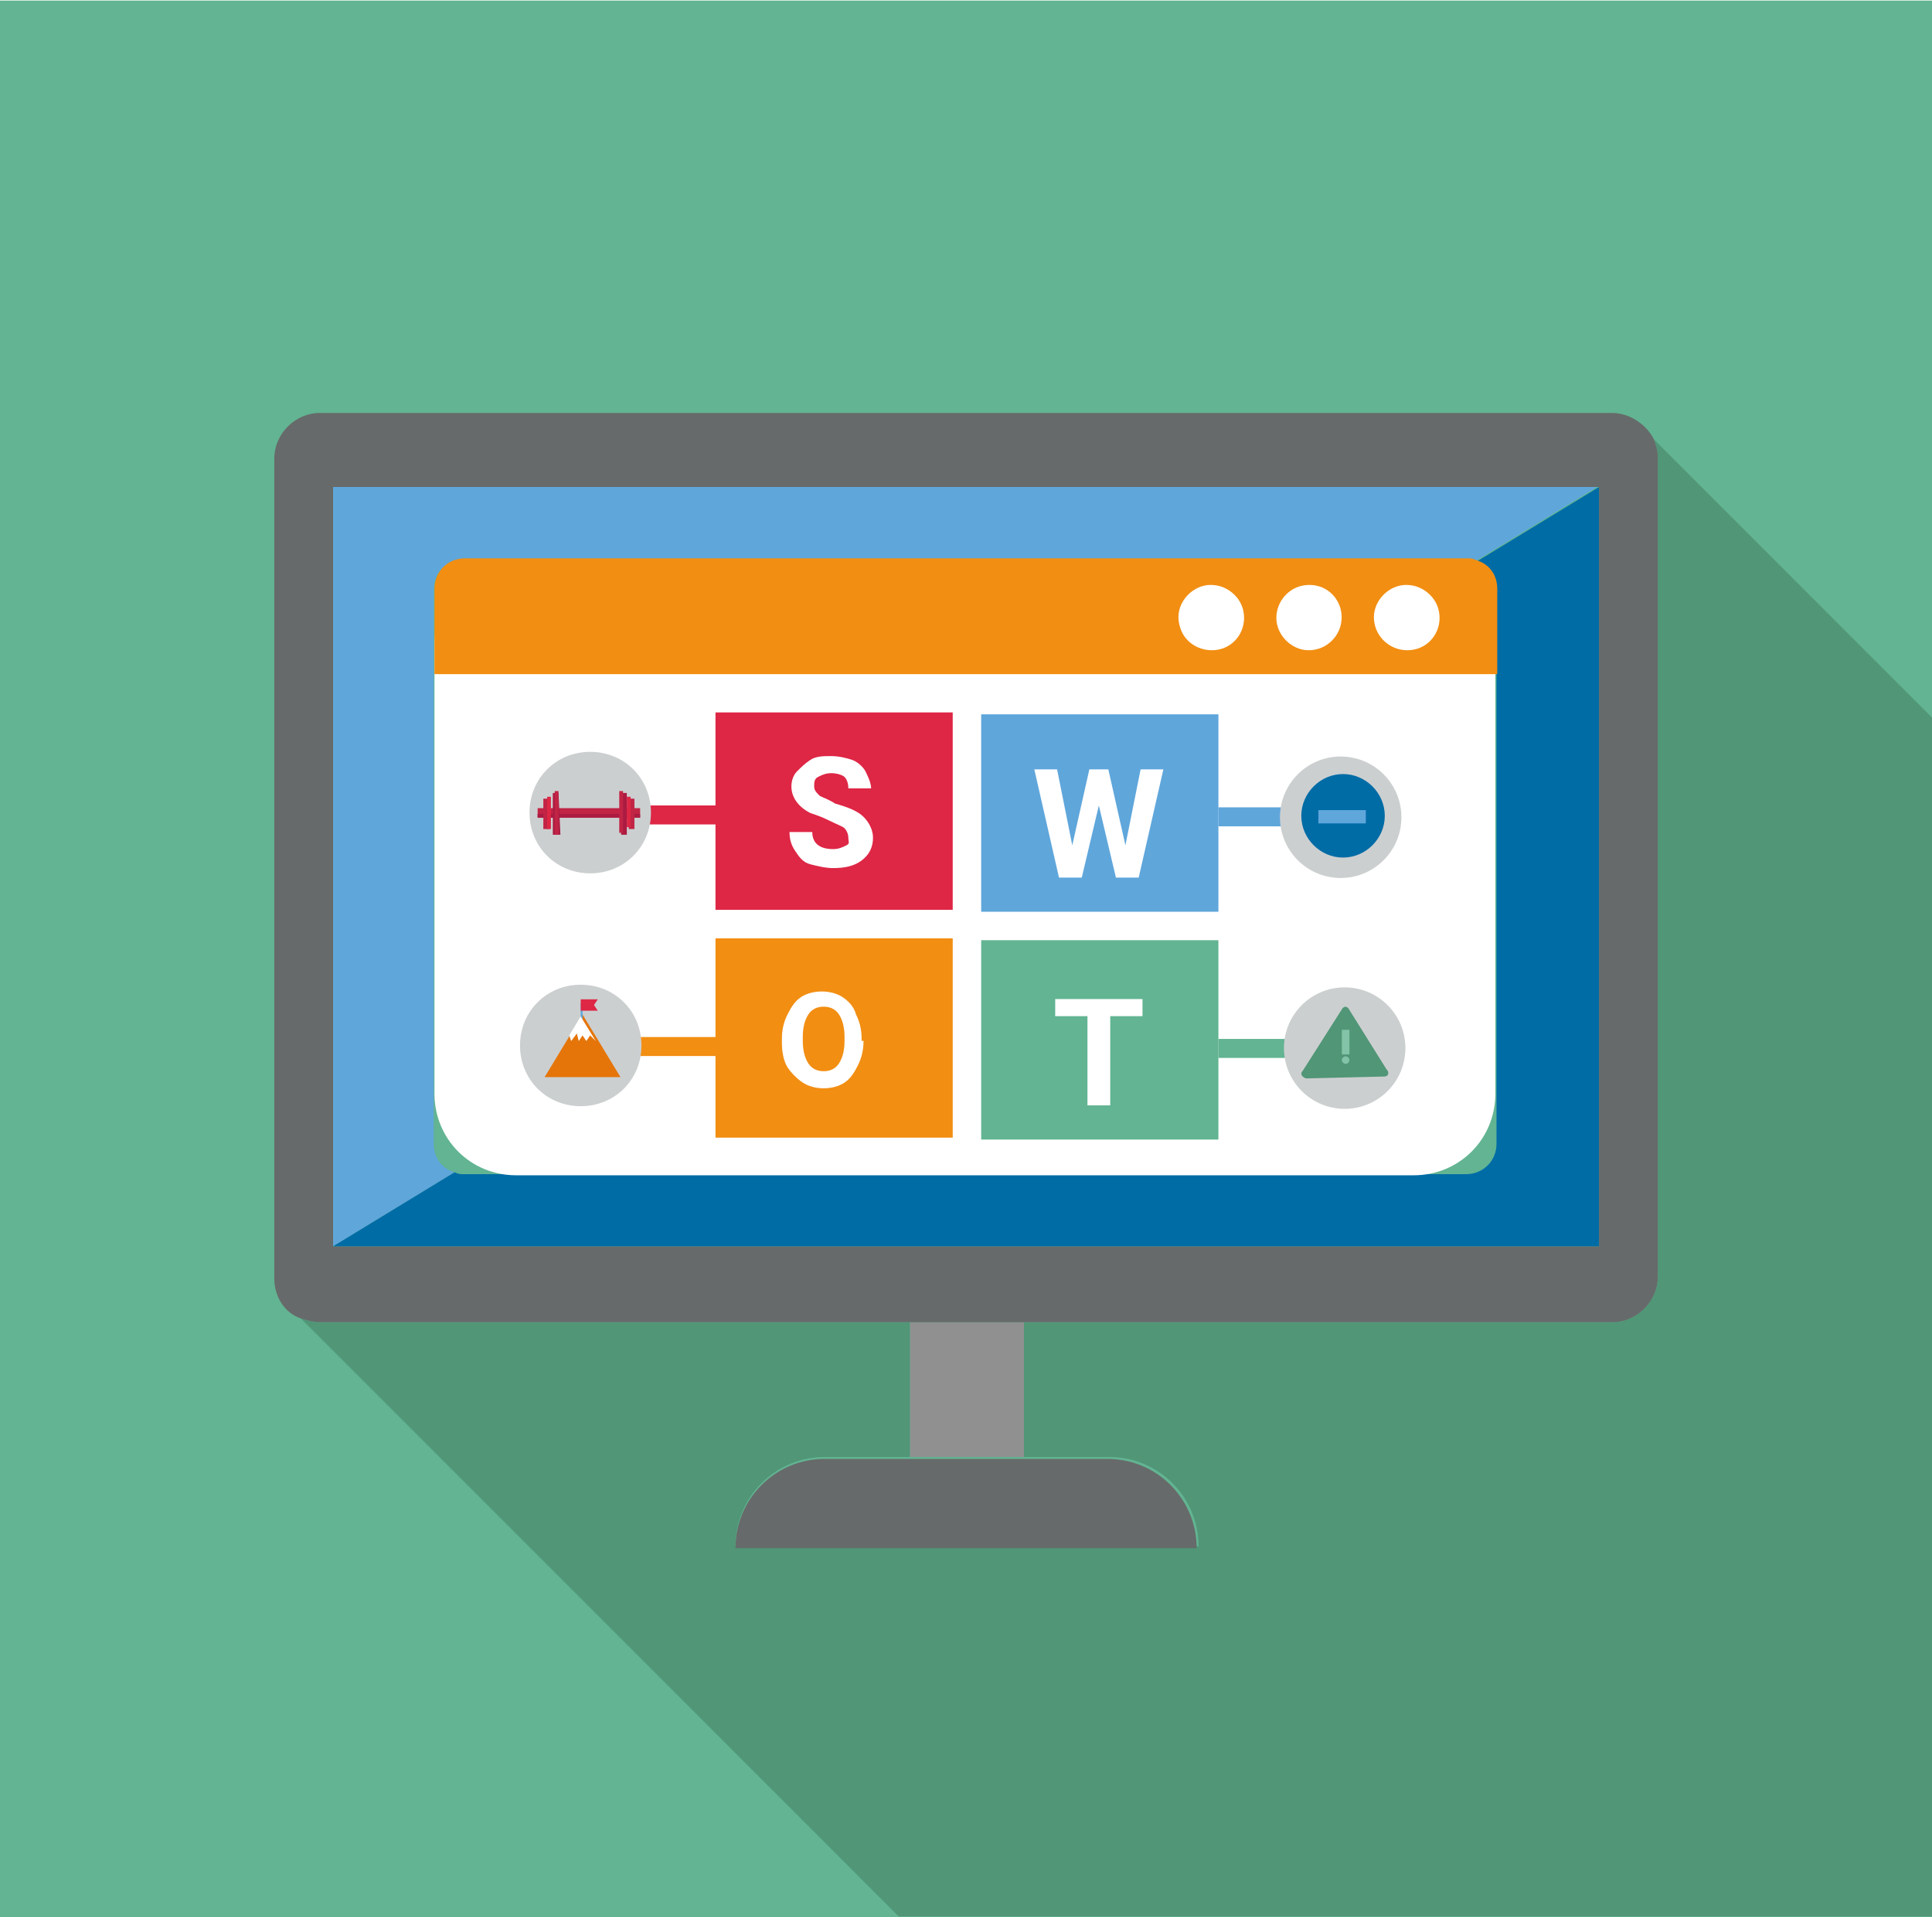 <?xml version="1.0" encoding="utf-8"?>
<!-- Generator: Adobe Illustrator 25.4.1, SVG Export Plug-In . SVG Version: 6.00 Build 0)  -->
<svg version="1.1" id="Layer_1" xmlns="http://www.w3.org/2000/svg" xmlns:xlink="http://www.w3.org/1999/xlink" x="0px" y="0px"
	 viewBox="0 0 101.8 101" style="enable-background:new 0 0 101.8 101;" xml:space="preserve">
<style type="text/css">
	.st0{fill:#7BB3E2;}
	.st1{fill:#E73E58;}
	.st2{fill:#6DBFA4;}
	.st3{fill:#F6A31D;}
	.st4{fill:#D5D8D9;}
	.st5{fill:#A3A3A2;}
	.st6{fill:#012428;}
	.st7{fill:#FFFFFF;}
	.st8{fill:#D35715;}
	.st9{fill:#118192;}
	.st10{fill:#F18831;}
	.st11{fill:#12ABC3;}
	.st12{fill:#10606E;}
	.st13{fill:#063B5A;}
	.st14{fill:#4678BC;}
	.st15{fill:#EFEFEF;}
	.st16{fill:#020203;}
	.st17{opacity:0;fill:#FFFFFF;}
	.st18{opacity:4.761905e-02;fill:#F9F8F9;}
	.st19{opacity:9.523810e-02;fill:#F2F1F2;}
	.st20{opacity:0.143;fill:#EBEAEB;}
	.st21{opacity:0.191;fill:#E4E3E4;}
	.st22{opacity:0.238;fill:#DEDCDD;}
	.st23{opacity:0.286;fill:#D7D6D6;}
	.st24{opacity:0.333;fill:#D1CFD0;}
	.st25{opacity:0.381;fill:#CBC9CA;}
	.st26{opacity:0.429;fill:#C5C3C3;}
	.st27{opacity:0.476;fill:#BFBDBD;}
	.st28{opacity:0.524;fill:#B9B7B7;}
	.st29{opacity:0.571;fill:#B3B1B1;}
	.st30{opacity:0.619;fill:#ACABAB;}
	.st31{opacity:0.667;fill:#A6A5A5;}
	.st32{opacity:0.714;fill:#A19FA0;}
	.st33{opacity:0.762;fill:#9B9A9A;}
	.st34{opacity:0.809;fill:#959495;}
	.st35{opacity:0.857;fill:#8F8F8F;}
	.st36{opacity:0.905;fill:#8A8A8A;}
	.st37{opacity:0.952;fill:#858585;}
	.st38{fill:#7F8080;}
	.st39{fill:#041214;}
	.st40{fill:#345154;}
	.st41{fill:#0E2D43;}
	.st42{fill:#5E799A;}
	.st43{fill:#D5D8CA;}
	.st44{fill:#FAC9B4;}
	.st45{fill:#F7B59E;}
	.st46{fill:#F9B148;}
	.st47{fill:#352F2D;}
	.st48{fill:#0B4853;}
	.st49{fill:#A1A2A2;}
	.st50{fill:#0C1F2E;}
	.st51{fill:#F9F9FA;}
	.st52{fill:#FBBA23;}
	.st53{fill:#7E1710;}
	.st54{fill:#77320F;}
	.st55{fill:#9F4216;}
	.st56{fill:#E12614;}
	.st57{fill:#7A7B7B;}
	.st58{fill:#A2D7E2;}
	.st59{fill:#EBEBE9;}
	.st60{fill:#CECDC9;}
	.st61{fill:#FAE03E;}
	.st62{fill:#BFBFBB;}
	.st63{fill:#A3A29B;}
	.st64{fill:#A5A39D;}
	.st65{fill:#B1B1AB;}
	.st66{fill:#FBB937;}
	.st67{fill:#717168;}
	.st68{fill:#98978F;}
	.st69{fill:#BFBEBA;}
	.st70{fill:#A6A49E;}
	.st71{fill:#7DBC56;}
	.st72{fill:#50A133;}
	.st73{fill:#B4B4AF;}
	.st74{fill:#B0B0A9;}
	.st75{fill:#5D5C55;}
	.st76{fill:#F3F3F1;}
	.st77{fill:#DBDCDA;}
	.st78{fill-rule:evenodd;clip-rule:evenodd;fill:#B1B1AB;}
	.st79{fill-rule:evenodd;clip-rule:evenodd;fill:#FFFFFF;}
	.st80{fill-rule:evenodd;clip-rule:evenodd;fill:#CECDC9;}
	.st81{fill-rule:evenodd;clip-rule:evenodd;fill:#717168;}
	.st82{fill:#E88B06;}
	.st83{fill:#2A7DB3;}
	.st84{fill:#5BA58A;}
	.st85{fill:#CF3A57;}
	.st86{fill:#F59F59;}
	.st87{fill:#5CA6D9;}
	.st88{fill:#2E7259;}
	.st89{opacity:0;}
	.st90{opacity:4.761905e-02;}
	.st91{fill:#F9F8F9;}
	.st92{opacity:9.523810e-02;}
	.st93{fill:#F2F1F2;}
	.st94{opacity:0.143;}
	.st95{fill:#EBEAEB;}
	.st96{opacity:0.191;}
	.st97{fill:#E4E3E4;}
	.st98{opacity:0.238;}
	.st99{fill:#DEDCDD;}
	.st100{opacity:0.286;}
	.st101{fill:#D7D6D6;}
	.st102{opacity:0.333;}
	.st103{fill:#D1CFD0;}
	.st104{opacity:0.381;}
	.st105{fill:#CBC9CA;}
	.st106{opacity:0.429;}
	.st107{fill:#C5C3C3;}
	.st108{opacity:0.476;}
	.st109{fill:#BFBDBD;}
	.st110{opacity:0.524;}
	.st111{fill:#B9B7B7;}
	.st112{opacity:0.571;}
	.st113{fill:#B3B1B1;}
	.st114{opacity:0.619;}
	.st115{fill:#ACABAB;}
	.st116{opacity:0.667;}
	.st117{fill:#A6A5A5;}
	.st118{opacity:0.714;}
	.st119{fill:#A19FA0;}
	.st120{opacity:0.762;}
	.st121{fill:#9B9A9A;}
	.st122{opacity:0.809;}
	.st123{fill:#959495;}
	.st124{opacity:0.857;}
	.st125{fill:#8F8F8F;}
	.st126{opacity:0.905;}
	.st127{fill:#8A8A8A;}
	.st128{opacity:0.952;}
	.st129{fill:#858585;}
	.st130{fill:#F8B881;}
	.st131{fill:#74C8D7;}
	.st132{fill:#E0E0E0;}
	.st133{fill:#F7A82E;}
	.st134{fill:#D17412;}
	.st135{fill:#1D5E90;}
	.st136{fill:#A8DAE8;}
	.st137{fill:#113854;}
	.st138{fill:#DB3C16;}
	.st139{fill:#EC632C;}
	.st140{fill:#E9F5F9;}
	.st141{fill:#42ACE2;}
	.st142{fill:#3D3E3E;}
	.st143{fill:#EC691D;}
	.st144{fill:#565F67;}
	.st145{fill:#D1D1D1;}
	.st146{fill:#F9BC91;}
	.st147{fill:#3D3D3D;}
	.st148{opacity:0.4;fill:#E7EFEF;}
	.st149{fill:#0093BD;}
	.st150{fill:#9CA4AB;}
	.st151{fill:#CAC9C2;}
	.st152{opacity:0.4;fill:#FFFFFF;}
	.st153{fill:#040409;}
	.st154{fill:#242424;}
	.st155{fill:#F5A268;}
	.st156{fill:#353432;}
	.st157{fill:#6C747B;}
	.st158{fill:#AAAAAB;}
	.st159{fill:#D6D7D7;}
	.st160{fill:#E2E3E5;}
	.st161{fill:#4D4C4A;}
	.st162{fill:#076C9B;}
	.st163{fill:#48515A;}
	.st164{fill:#717275;}
	.st165{fill:#A19E95;}
	.st166{fill:#343434;}
	.st167{fill:#F8C0AB;}
	.st168{fill:#F5A98C;}
	.st169{fill:#E5E5E4;}
	.st170{fill:#D0CECA;}
	.st171{fill:#F4985A;}
	.st172{fill:#F5A56D;}
	.st173{fill:#C47639;}
	.st174{fill:#2B2C2C;}
	.st175{fill:#F6A763;}
	.st176{fill:#B55217;}
	.st177{fill:#202A35;}
	.st178{fill:#DEE0E3;}
	.st179{fill:#F5A37E;}
	.st180{fill:#F8BC96;}
	.st181{fill:#74CBF4;}
	.st182{fill:#F8B88B;}
	.st183{fill:#EC691C;}
	.st184{fill:#FAC9A6;}
	.st185{fill:#057AB0;}
	.st186{fill:#4499D4;}
	.st187{fill:#4FBDED;}
	.st188{fill:#EFEEEE;}
	.st189{fill:#E0D181;}
	.st190{fill:#F7A428;}
	.st191{fill:#FFFFFB;}
	.st192{fill:#F4F3F4;}
	.st193{fill:#2C3741;}
	.st194{fill:#A2BEE5;}
	.st195{opacity:0.7;fill:#E44057;}
	.st196{opacity:0.7;fill:#6CBFA2;}
	.st197{opacity:0.7;fill:#F3A11F;}
	.st198{opacity:0.7;fill:#7AB2E0;}
	.st199{opacity:0.2;fill:#F3A11F;}
	.st200{opacity:0.23;fill:#E44057;}
	.st201{opacity:0.18;fill:#6DBFA4;}
	.st202{clip-path:url(#SVGID_00000147901597724736354610000014816039018938790820_);}
	.st203{fill:#E7B088;}
	.st204{fill:#DEA884;}
	.st205{fill:#F2C4A5;}
	.st206{fill:#7C7879;}
	.st207{fill:#393F4B;}
	.st208{fill:#1F232D;}
	.st209{fill:#1D1F25;}
	.st210{fill:#EAD4C1;}
	.st211{fill:#3F2717;}
	.st212{fill:#68452C;}
	.st213{fill:#6E4C36;}
	.st214{clip-path:url(#SVGID_00000125602787577707434550000001650927285053143686_);}
	.st215{fill:#DDB594;}
	.st216{fill:#DBBA9A;}
	.st217{fill:#EFCDA6;}
	.st218{fill:#ECCCB7;}
	.st219{fill:#F4D8C4;}
	.st220{fill:#FCEBDE;}
	.st221{fill:#797C7C;}
	.st222{fill:#EAEAEA;}
	.st223{opacity:0.2;fill:#FFFFFF;}
	.st224{fill:none;stroke:#E73E58;stroke-miterlimit:10;}
	.st225{fill:#BD2F52;}
	.st226{fill:none;stroke:#F6A31D;stroke-miterlimit:10;}
	.st227{fill:none;stroke:#7BB3E2;stroke-miterlimit:10;}
	.st228{fill:none;stroke:#6DBFA4;stroke-miterlimit:10;}
	.st229{fill:#8FCCB6;}
	.st230{fill:#C7C6C6;}
	.st231{fill:#FEFFFF;}
	.st232{fill:#DD7451;}
	.st233{opacity:0.11;}
	.st234{fill:#20272E;}
	.st235{fill:none;stroke:#3D4451;stroke-width:11.386;stroke-miterlimit:10;}
	.st236{fill:#C7DDEB;}
	.st237{fill:none;stroke:#3D4451;stroke-width:12.652;stroke-miterlimit:10;}
	.st238{fill:none;stroke:#3D4451;stroke-width:8.856;stroke-miterlimit:10;}
	.st239{fill:#3D4451;}
	.st240{fill:#7FB9C7;stroke:#3D4451;stroke-width:6.106;stroke-miterlimit:10;}
	.st241{fill:#FCC244;stroke:#3D4451;stroke-width:6.106;stroke-miterlimit:10;}
	.st242{fill:#EA504D;stroke:#3D4451;stroke-width:6.106;stroke-miterlimit:10;}
	.st243{fill:#ECEEF1;}
	.st244{filter:url(#Adobe_OpacityMaskFilter);}
	.st245{filter:url(#Adobe_OpacityMaskFilter_00000096020418288304245120000004257589512073797528_);}
	
		.st246{mask:url(#SVGID_00000059281930846109577490000016573353155393813888_);fill:url(#SVGID_00000115516434468625994860000011230294474830860429_);}
	.st247{fill:url(#SVGID_00000165923014506126501140000000752729672816134831_);}
	.st248{filter:url(#Adobe_OpacityMaskFilter_00000072990580597937960920000007715734931777753224_);}
	.st249{filter:url(#Adobe_OpacityMaskFilter_00000127737063125032623090000018415453576500422811_);}
	
		.st250{mask:url(#SVGID_00000141423759340422531920000009197895492692155274_);fill:url(#SVGID_00000076571474720230461990000000725572088249873327_);}
	.st251{fill:url(#SVGID_00000018195595889278495020000015634568027432034434_);}
	.st252{filter:url(#Adobe_OpacityMaskFilter_00000127739388693293920770000014600258202537438134_);}
	.st253{filter:url(#Adobe_OpacityMaskFilter_00000177481414845046980520000003769412713280827022_);}
	
		.st254{mask:url(#SVGID_00000096025816135013165950000014641212404276259222_);fill:url(#SVGID_00000049917905350671173860000009070341152124694707_);}
	.st255{fill:url(#SVGID_00000165946966115404564990000010212262455628641437_);}
	.st256{fill:url(#SVGID_00000104681686804549506070000000724653172544995740_);}
	.st257{fill:url(#SVGID_00000183953250470896284640000008326313308743564441_);}
	.st258{filter:url(#Adobe_OpacityMaskFilter_00000166646137010047700770000016712988252851949224_);}
	.st259{filter:url(#Adobe_OpacityMaskFilter_00000124865134057082018800000016282262507039547830_);}
	
		.st260{mask:url(#SVGID_00000178911547214823765680000018062060985787843717_);fill:url(#SVGID_00000101093977037044148620000011564242944808066456_);}
	.st261{fill:url(#SVGID_00000124149771746944604290000011322570730397646212_);}
	.st262{fill:#AF9EA1;}
	.st263{filter:url(#Adobe_OpacityMaskFilter_00000077319641019527397150000002347498252568069055_);}
	.st264{filter:url(#Adobe_OpacityMaskFilter_00000097478721609776225680000003771535498797839235_);}
	
		.st265{mask:url(#SVGID_00000147914431408438209880000004675940283725175192_);fill:url(#SVGID_00000175310714118412135420000005062877315358032796_);}
	.st266{fill:url(#SVGID_00000113331534013829584540000002492786690454835083_);}
	.st267{filter:url(#Adobe_OpacityMaskFilter_00000064333227008564574710000014651401086591576714_);}
	.st268{filter:url(#Adobe_OpacityMaskFilter_00000098189930034336935850000007717387017912083600_);}
	
		.st269{mask:url(#SVGID_00000120537241085670540280000000186441229504822443_);fill:url(#SVGID_00000015344755575770209740000015459637089191842970_);}
	.st270{fill:url(#SVGID_00000033338467270515271220000008276925375550381957_);}
	.st271{fill:url(#SVGID_00000137832371694363936990000003888964416145040570_);}
	.st272{fill:url(#SVGID_00000093177919540657748270000008623556497124088490_);}
	.st273{filter:url(#Adobe_OpacityMaskFilter_00000128484838054985415790000015218696361619956128_);}
	.st274{filter:url(#Adobe_OpacityMaskFilter_00000036946922926382788160000004596693121276309395_);}
	
		.st275{mask:url(#SVGID_00000027591035008815037900000016710295062730872252_);fill:url(#SVGID_00000165229455386647863410000005905212406375857599_);}
	.st276{fill:url(#SVGID_00000162348163301177726250000008766929326405414277_);}
	.st277{filter:url(#Adobe_OpacityMaskFilter_00000171680345407099835290000002385609382507236527_);}
	.st278{filter:url(#Adobe_OpacityMaskFilter_00000135688747789627684680000014522088265743351962_);}
	
		.st279{mask:url(#SVGID_00000034071984479744759010000016709495523562349185_);fill:url(#SVGID_00000180336654524274686220000007726048561159997854_);}
	.st280{fill:url(#SVGID_00000110446389888373896700000003284496557706787713_);}
	.st281{filter:url(#Adobe_OpacityMaskFilter_00000178918452563118635630000008494145799205330098_);}
	.st282{filter:url(#Adobe_OpacityMaskFilter_00000130626000295061610980000013720471436904715688_);}
	
		.st283{mask:url(#SVGID_00000163767596582527918550000008874524268294089138_);fill:url(#SVGID_00000181765704410264737980000005612681649016847783_);}
	.st284{fill:url(#SVGID_00000081641231071677777580000006463541983167951278_);}
	.st285{fill:url(#SVGID_00000008143327999766223190000005812400071226813359_);}
	.st286{fill:url(#SVGID_00000146494823293993450710000015127583513841506231_);}
	.st287{filter:url(#Adobe_OpacityMaskFilter_00000135654211916280515330000005497680880652187560_);}
	.st288{filter:url(#Adobe_OpacityMaskFilter_00000101816017239448747600000006794188262591527592_);}
	
		.st289{mask:url(#SVGID_00000040543990819381932010000005243661564782405274_);fill:url(#SVGID_00000044175657217335299270000012152680818667409335_);}
	.st290{fill:url(#SVGID_00000159464439459391343500000003460792962301862322_);}
	.st291{filter:url(#Adobe_OpacityMaskFilter_00000058559427392570963150000000485871283592636293_);}
	.st292{filter:url(#Adobe_OpacityMaskFilter_00000114037329893777396540000003700403362225626772_);}
	
		.st293{mask:url(#SVGID_00000051378675327996495890000013683265259529298619_);fill:url(#SVGID_00000129915082927088384890000000050059992360827575_);}
	.st294{fill:url(#SVGID_00000168805744616345411320000011675702518983889079_);}
	.st295{filter:url(#Adobe_OpacityMaskFilter_00000145034789292166073720000003975284170921882274_);}
	.st296{filter:url(#Adobe_OpacityMaskFilter_00000044145316914426556460000017547739984088625798_);}
	
		.st297{mask:url(#SVGID_00000090979151841673741950000014217792235578725253_);fill:url(#SVGID_00000008110159118008540900000009212372913679970465_);}
	.st298{fill:url(#SVGID_00000165199437394479307070000011497499074888489402_);}
	.st299{fill:url(#SVGID_00000101795318176483209530000013656745795759765160_);}
	.st300{fill:url(#SVGID_00000028302454759699712110000012526810941143318157_);}
	.st301{fill:#FFFFFF;stroke:#000000;stroke-miterlimit:10;}
	.st302{filter:url(#Adobe_OpacityMaskFilter_00000160884975195913607250000004418172289425937281_);}
	.st303{filter:url(#Adobe_OpacityMaskFilter_00000083068819461692004200000000265921336304761533_);}
	
		.st304{mask:url(#SVGID_00000111190189554928912250000017507420091021788836_);fill:url(#SVGID_00000002375893480312203480000009739689093510302080_);}
	.st305{fill:url(#SVGID_00000065076173437482710490000002066677333751078039_);}
	.st306{filter:url(#Adobe_OpacityMaskFilter_00000056396623399390805100000001052807191903435664_);}
	.st307{filter:url(#Adobe_OpacityMaskFilter_00000174561637524743111030000015690553699013764276_);}
	
		.st308{mask:url(#SVGID_00000070816370556479389760000014242434753569707906_);fill:url(#SVGID_00000047022443388324419070000016540769849912359341_);}
	.st309{fill:url(#SVGID_00000028306186913645461480000015780903662774911883_);}
	.st310{filter:url(#Adobe_OpacityMaskFilter_00000049179901695263192480000008305214136330290580_);}
	.st311{filter:url(#Adobe_OpacityMaskFilter_00000156565698374355177560000011926786270733489312_);}
	
		.st312{mask:url(#SVGID_00000115493884983627358710000016924806471767862195_);fill:url(#SVGID_00000052104753784638663650000007593249641051860911_);}
	.st313{fill:url(#SVGID_00000060723110156531541390000000818845771058978979_);}
	.st314{fill:url(#SVGID_00000169523122607908927530000015571493552777897895_);}
	.st315{fill:url(#SVGID_00000173863413652413304040000014754611429111034786_);}
	.st316{fill:#5FA6DB;}
	.st317{fill:#DBDCDE;}
	.st318{fill:#006CA6;}
	.st319{fill:#DE2645;}
	.st320{fill:#A73E17;}
	.st321{fill:#919191;}
	.st322{fill:#CCCFD0;}
	.st323{fill:#62B492;}
	.st324{fill:#E57509;}
	.st325{fill:#F28E12;}
	.st326{fill:none;}
	.st327{fill:#C12445;}
	.st328{fill:#509677;}
	.st329{fill:#909090;}
	.st330{fill:#676A6A;}
	.st331{fill:none;stroke:#DE2645;stroke-miterlimit:10;}
	.st332{fill:#AC1B41;}
	.st333{fill:none;stroke:#F28E12;stroke-miterlimit:10;}
	.st334{fill:none;stroke:#5FA6DB;stroke-miterlimit:10;}
	.st335{fill:none;stroke:#62B492;stroke-miterlimit:10;}
	.st336{fill:#83C3A7;}
	.st337{enable-background:new    ;}
	.st338{fill:#BBBABA;}
	.st339{fill:#60A4D9;}
	.st340{fill:#2B6148;}
	.st341{fill:#D45D3E;}
	.st342{fill:#181E24;}
	.st343{fill:#DA2844;}
	.st344{fill:#E7E9EE;}
	.st345{fill:#ADADAD;}
	.st346{fill:#DEDEDE;}
	.st347{fill:#676767;}
	.st348{fill:#595959;}
	.st349{fill:#232323;}
	.st350{fill:#7E7E7E;}
	.st351{fill:#CFCFCF;}
	.st352{fill:#B8B8B8;}
	.st353{fill:#7F7F7F;}
	.st354{fill:#969696;}
	.st355{fill:#3E3E3E;}
	.st356{fill:#8D8D8D;}
	.st357{fill:#7C7C7C;}
	.st358{fill:#363636;}
	.st359{fill:none;stroke:#595959;stroke-miterlimit:10;}
	.st360{fill:#1F1F1F;}
	.st361{fill:none;stroke:#969696;stroke-miterlimit:10;}
	.st362{fill:none;stroke:#ADADAD;stroke-miterlimit:10;}
	.st363{fill:none;stroke:#B8B8B8;stroke-miterlimit:10;}
	.st364{fill:#C6C6C6;}
	.st365{fill:#B7B7B7;}
	.st366{fill:#ABABAB;}
	.st367{fill:#202020;}
	.st368{fill:#6B6B6B;}
	.st369{fill:#575757;}
	.st370{fill:#EBEBEB;}
</style>
<g id="Group_1508" transform="translate(0 201.93)">
	<rect id="Rectangle_1767" y="-201.9" class="st323" width="101.8" height="101"/>
	<g id="Group_1493" transform="translate(14.453 21.724)">
		<path id="Path_2364" class="st328" d="M87.4-185.8l-14.7-14.7c0.1,0.3,0.2,0.6,0.2,0.9v43.2c0,1.3-1.1,2.4-2.4,2.4h-31v7.1H44
			c2.6,0,4.7,2.1,4.7,4.7c0,0,0,0,0,0H24.3c0-2.6,2.1-4.7,4.7-4.7c0,0,0,0,0,0h4.5v-7.1H2.4c-0.3,0-0.7-0.1-1-0.2l31.5,31.5h54.5
			L87.4-185.8z"/>
		<rect id="Rectangle_1768" x="33.5" y="-154" class="st329" width="6" height="7.1"/>
		<path id="Path_2365" class="st330" d="M70.5-201.9H2.4c-1.3,0-2.4,1.1-2.4,2.4c0,0,0,0,0,0v43.2c0,0.9,0.5,1.8,1.4,2.1l-0.7-0.7
			l0.7,0.7c0.3,0.1,0.7,0.2,1,0.2h68.1c1.3,0,2.4-1.1,2.4-2.4v-43.2c0-0.3-0.1-0.6-0.2-0.9l-0.5-0.5l0.5,0.5
			C72.3-201.3,71.4-201.9,70.5-201.9z M69.8-158H3.1v-40h66.7L69.8-158z"/>
		<path id="Path_2366" class="st316" d="M3.1-158l6.4-3.9l0,0c-0.7-0.2-1.1-0.8-1.1-1.5v-29.2c0-0.9,0.7-1.6,1.6-1.6h52.8
			c0.2,0,0.4,0,0.5,0.1l6.4-3.9H3.1V-158z"/>
		<path id="Path_2367" class="st318" d="M64.4-192.6v29.2c0,0.9-0.7,1.6-1.6,1.6c0,0,0,0,0,0H10c-0.2,0-0.3,0-0.5-0.1L3.1-158h66.7
			v-40l-6.4,3.9C64-193.9,64.4-193.2,64.4-192.6z"/>
		<path id="Path_2368" class="st330" d="M29-146.8c-2.6,0-4.7,2.1-4.7,4.7c0,0,0,0,0,0h24.3c0-2.6-2.1-4.7-4.7-4.7c0,0,0,0,0,0H29z"
			/>
		<g id="Group_1492" transform="translate(8.44 7.759)">
			<path id="Rectangle_1769" class="st7" d="M4.3-201.9h47.3c2.4,0,4.3,1.9,4.3,4.4v23.7c0,2.4-1.9,4.3-4.3,4.3H4.3
				c-2.4,0-4.3-1.9-4.3-4.3v-23.7C0-200,1.9-201.9,4.3-201.9z"/>
			<path id="Path_2369" class="st325" d="M28.1-195.9H56v-4.5c0-0.7-0.4-1.3-1.1-1.5c-0.2-0.1-0.3-0.1-0.5-0.1H1.6
				c-0.9,0-1.6,0.7-1.6,1.6v4.5H28.1z M51.2-200.6c1,0,1.7,0.8,1.7,1.7c0,1-0.8,1.7-1.7,1.7c-1,0-1.7-0.8-1.7-1.7c0,0,0,0,0,0
				C49.5-199.8,50.3-200.6,51.2-200.6C51.2-200.6,51.2-200.6,51.2-200.6L51.2-200.6z M46.1-200.6c1,0,1.7,0.8,1.7,1.7
				c0,1-0.8,1.7-1.7,1.7c-1,0-1.7-0.8-1.7-1.7c0,0,0,0,0,0C44.4-199.8,45.1-200.6,46.1-200.6C46.1-200.6,46.1-200.6,46.1-200.6
				L46.1-200.6z M40.9-200.6c1,0,1.7,0.8,1.7,1.7c0,1-0.8,1.7-1.7,1.7c-0.9,0-1.7-0.8-1.7-1.7C39.2-199.8,40-200.6,40.9-200.6
				C40.9-200.6,40.9-200.6,40.9-200.6L40.9-200.6z"/>
		</g>
		<path id="Path_2370" class="st7" d="M49.4-189.4c1,0,1.7-0.8,1.7-1.7c0-1-0.8-1.7-1.7-1.7c-0.9,0-1.7,0.8-1.7,1.7
			C47.6-190.2,48.4-189.4,49.4-189.4C49.4-189.4,49.4-189.4,49.4-189.4z"/>
		<path id="Path_2371" class="st7" d="M54.5-189.4c1,0,1.7-0.8,1.7-1.7c0-1-0.8-1.7-1.7-1.7c-1,0-1.7,0.8-1.7,1.7c0,0,0,0,0,0
			C52.8-190.2,53.6-189.4,54.5-189.4z"/>
		<path id="Path_2372" class="st7" d="M59.7-189.4c1,0,1.7-0.8,1.7-1.7c0-1-0.8-1.7-1.7-1.7c-1,0-1.7,0.8-1.7,1.7c0,0,0,0,0,0
			C58-190.2,58.7-189.4,59.7-189.4C59.7-189.4,59.7-189.4,59.7-189.4z"/>
	</g>
	<rect id="Rectangle_1770" x="37.7" y="-164.4" class="st319" width="12.5" height="10.4"/>
	<line id="Line_9" class="st331" x1="32.7" y1="-159" x2="37.8" y2="-159"/>
	<g id="Group_1495" transform="translate(0 2.077)">
		<path id="Path_2373" class="st322" d="M34.3-161.2c0,1.8-1.4,3.2-3.2,3.2c-1.8,0-3.2-1.4-3.2-3.2c0-1.8,1.4-3.2,3.2-3.2
			S34.3-163,34.3-161.2C34.3-161.2,34.3-161.2,34.3-161.2z"/>
		<g id="Group_1494" transform="translate(0.529 2.066)">
			<rect id="Rectangle_1771" x="27.8" y="-163.5" class="st327" width="5.4" height="0.5"/>
			<rect id="Rectangle_1772" x="27.8" y="-163.2" class="st332" width="5.4" height="0.2"/>
			<path id="Path_2374" class="st327" d="M28.5-162.4C28.5-162.4,28.5-162.4,28.5-162.4C28.5-162.4,28.5-162.4,28.5-162.4l-0.4,0
				c0,0,0,0,0,0c0,0,0,0,0,0v-1.6c0,0,0,0,0,0c0,0,0,0,0,0h0.3c0,0,0,0,0,0c0,0,0,0,0,0V-162.4z"/>
			<path id="Path_2375" class="st332" d="M29-162.1C29-162.1,28.9-162.1,29-162.1l-0.4,0c0,0,0,0,0,0v-2.2c0,0,0,0,0,0h0.3
				c0,0,0,0,0,0L29-162.1z"/>
			<path id="Path_2376" class="st327" d="M32.5-162.4C32.5-162.4,32.5-162.4,32.5-162.4C32.5-162.4,32.5-162.4,32.5-162.4l0.4,0
				c0,0,0,0,0,0c0,0,0,0,0,0v-1.6c0,0,0,0,0,0c0,0,0,0,0,0h-0.3c0,0,0,0,0,0V-162.4z"/>
			<path id="Path_2377" class="st332" d="M32.1-162.1C32.1-162.1,32.1-162.1,32.1-162.1C32.1-162.1,32.1-162.1,32.1-162.1l0.4,0
				c0,0,0,0,0,0v-2.2c0,0,0,0,0,0h-0.3c0,0,0,0,0,0c0,0,0,0,0,0V-162.1z"/>
			<path id="Path_2378" class="st327" d="M28.9-164.4h-0.2v2.3h0.2c0,0,0,0,0,0L28.9-164.4C29-164.4,28.9-164.4,28.9-164.4z"/>
			<path id="Path_2379" class="st327" d="M32.3-164.4h-0.2c0,0,0,0,0,0c0,0,0,0,0,0v2.2c0,0,0,0,0,0c0,0,0,0,0,0h0.2V-164.4z"/>
			<path id="Path_2380" class="st319" d="M28.5-164.1h-0.2v1.7h0.2c0,0,0,0,0,0c0,0,0,0,0,0L28.5-164.1
				C28.5-164.1,28.5-164.1,28.5-164.1C28.5-164.1,28.5-164.1,28.5-164.1z"/>
			<path id="Path_2381" class="st319" d="M32.7-164.1h-0.2c0,0,0,0,0,0v1.6c0,0,0,0,0,0c0,0,0,0,0,0h0.2V-164.1z"/>
		</g>
	</g>
	<rect id="Rectangle_1773" x="37.7" y="-152.5" class="st325" width="12.5" height="10.5"/>
	<line id="Line_10" class="st333" x1="32.7" y1="-146.8" x2="37.8" y2="-146.8"/>
	<g id="Group_1499" transform="translate(0 2.444)">
		<path id="Path_2382" class="st322" d="M33.8-149.3c0,1.8-1.4,3.2-3.2,3.2c-1.8,0-3.2-1.4-3.2-3.2c0-1.8,1.4-3.2,3.2-3.2
			S33.8-151.1,33.8-149.3C33.8-149.3,33.8-149.3,33.8-149.3z"/>
		<g id="Group_1498" transform="translate(1.195 0.869)">
			<path id="Path_2383" class="st324" d="M31.5-148.5l-2-3.3l-2,3.3H31.5z"/>
			<g id="Group_1497" transform="translate(2.003)">
				<rect id="Rectangle_1774" x="27.4" y="-152.4" class="st316" width="0.1" height="1.2"/>
				<path id="Path_2384" class="st319" d="M28.3-152h-0.9v-0.6h0.9l-0.2,0.3L28.3-152z"/>
			</g>
			<path id="Path_2385" class="st7" d="M28.8-150.7l0.1,0.3l0.3-0.4l0.1,0.4l0.2-0.3l0.2,0.3l0.2-0.3l0.3,0.3l-0.8-1.3L28.8-150.7z"
				/>
		</g>
	</g>
	<rect id="Rectangle_1775" x="51.7" y="-164.3" class="st316" width="12.5" height="10.4"/>
	<line id="Line_11" class="st334" x1="64.2" y1="-158.9" x2="69.2" y2="-158.9"/>
	<g id="Group_1502" transform="translate(15.643 2.122)">
		<ellipse id="Ellipse_44" class="st322" cx="55" cy="-161" rx="3.2" ry="3.2"/>
		<g id="Group_1501" transform="translate(1.124 1.024)">
			<path id="Path_2386" class="st318" d="M56.2-162.1c0,1.2-1,2.2-2.2,2.2c-1.2,0-2.2-1-2.2-2.2s1-2.2,2.2-2.2l0,0
				C55.2-164.3,56.2-163.3,56.2-162.1z"/>
			<rect id="Rectangle_1776" x="52.7" y="-162.4" class="st316" width="2.5" height="0.7"/>
		</g>
	</g>
	<rect id="Rectangle_1777" x="51.7" y="-152.4" class="st323" width="12.5" height="10.5"/>
	<line id="Line_12" class="st335" x1="64.2" y1="-146.7" x2="69.2" y2="-146.7"/>
	<g id="Group_1506" transform="translate(15.453 1.983)">
		<ellipse id="Ellipse_45" class="st322" cx="55.4" cy="-148.7" rx="3.2" ry="3.2"/>
		<g id="Group_1505" transform="translate(1.39 1.497)">
			<path id="Path_2387" class="st328" d="M56.1-148.7c0.2,0,0.3-0.2,0.1-0.4l-2-3.2c-0.1-0.1-0.2-0.1-0.3,0l-2.1,3.3
				c-0.1,0.1-0.1,0.2,0,0.3c0,0,0.1,0.1,0.2,0.1L56.1-148.7z"/>
			<g id="Group_1504" transform="translate(2.061 1.236)">
				<path id="Path_2388" class="st336" d="M52.2-150.8c0,0.1-0.1,0.2-0.2,0.2s-0.2-0.1-0.2-0.2s0.1-0.2,0.2-0.2
					C52.1-151,52.2-150.9,52.2-150.8z"/>
				<rect id="Rectangle_1778" x="51.8" y="-152.4" class="st336" width="0.4" height="1.3"/>
			</g>
		</g>
	</g>
	<g>
		<g class="st337">
			<path class="st7" d="M44.7-157.8c0-0.2-0.1-0.4-0.2-0.5s-0.4-0.2-0.8-0.4s-0.7-0.3-1-0.4c-0.6-0.3-1-0.8-1-1.4
				c0-0.3,0.1-0.6,0.3-0.8c0.2-0.2,0.4-0.4,0.7-0.6s0.7-0.2,1.1-0.2c0.4,0,0.8,0.1,1.1,0.2c0.3,0.1,0.6,0.4,0.7,0.6s0.3,0.6,0.3,0.9
				h-1.2c0-0.3-0.1-0.5-0.2-0.6s-0.4-0.2-0.7-0.2c-0.3,0-0.5,0.1-0.7,0.2c-0.2,0.1-0.2,0.3-0.2,0.5c0,0.2,0.1,0.3,0.3,0.5
				c0.2,0.1,0.5,0.2,0.8,0.4c0.7,0.2,1.2,0.4,1.5,0.7s0.5,0.7,0.5,1.1c0,0.5-0.2,0.9-0.6,1.2c-0.4,0.3-0.9,0.4-1.5,0.4
				c-0.4,0-0.8-0.1-1.2-0.2s-0.6-0.4-0.8-0.7c-0.2-0.3-0.3-0.6-0.3-1h1.2c0,0.6,0.4,0.9,1.1,0.9c0.3,0,0.5-0.1,0.7-0.2
				S44.7-157.6,44.7-157.8z"/>
		</g>
		<g class="st337">
			<path class="st7" d="M45.5-147.1c0,0.5-0.1,0.9-0.3,1.3s-0.4,0.7-0.7,0.9s-0.7,0.3-1.1,0.3c-0.4,0-0.8-0.1-1.1-0.3
				c-0.3-0.2-0.6-0.5-0.8-0.8s-0.3-0.8-0.3-1.3v-0.2c0-0.5,0.1-0.9,0.3-1.3c0.2-0.4,0.4-0.7,0.7-0.9c0.3-0.2,0.7-0.3,1.1-0.3
				s0.8,0.1,1.1,0.3c0.3,0.2,0.6,0.5,0.7,0.9c0.2,0.4,0.3,0.8,0.3,1.3V-147.1z M44.5-147.3c0-0.5-0.1-0.9-0.3-1.2
				c-0.2-0.3-0.5-0.4-0.8-0.4c-0.3,0-0.6,0.1-0.8,0.4c-0.2,0.3-0.3,0.7-0.3,1.2v0.2c0,0.5,0.1,0.9,0.3,1.2c0.2,0.3,0.5,0.4,0.8,0.4
				c0.3,0,0.6-0.1,0.8-0.4c0.2-0.3,0.3-0.7,0.3-1.2V-147.3z"/>
		</g>
		<g class="st337">
			<path class="st7" d="M59.3-157.4l0.8-4h1.2l-1.3,5.7h-1.2l-0.9-3.8l-0.9,3.8h-1.2l-1.3-5.7h1.2l0.8,4l0.9-4h1L59.3-157.4z"/>
		</g>
		<g class="st337">
			<path class="st7" d="M60.2-148.4h-1.7v4.7h-1.2v-4.7h-1.7v-0.9h4.6V-148.4z"/>
		</g>
	</g>
</g>
</svg>
